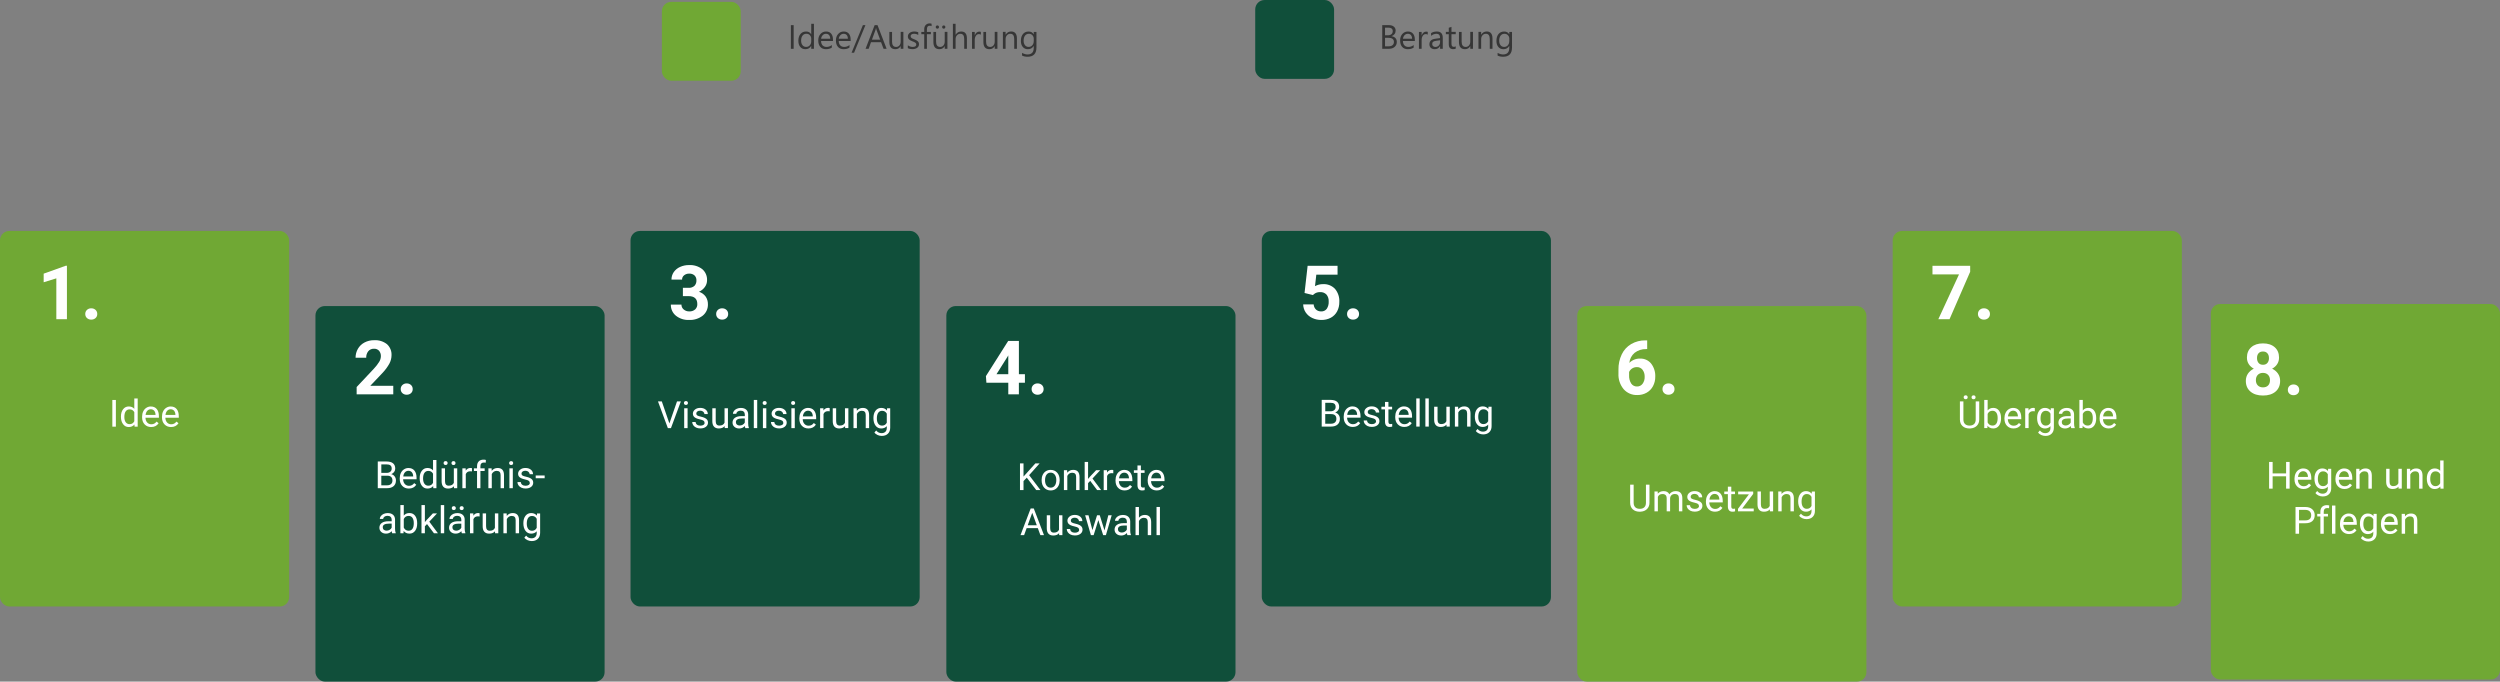 <?xml version="1.0" encoding="UTF-8"?><svg id="Ebene_2" xmlns="http://www.w3.org/2000/svg" viewBox="0 0 1331.44 363"><rect x="0" y="0" width="1331.44" height="363" fill="#808080" stroke="none"/><defs><style>.cls-1{fill:#fff;}.cls-2{fill:#363636;}.cls-3{isolation:isolate;}.cls-4{fill:#70a834;}.cls-5{fill:#104f3a;}</style></defs><g id="Layer_1"><g class="cls-3"><path class="cls-2" d="m422.68,25.99h-1.48v-12.6h1.48v12.6Z"/><path class="cls-2" d="m433.48,25.99h-1.44v-1.53h-.04c-.67,1.16-1.7,1.74-3.09,1.74-1.13,0-2.03-.4-2.71-1.21-.68-.8-1.02-1.9-1.02-3.29,0-1.49.38-2.68,1.12-3.58s1.75-1.34,3-1.34,2.14.49,2.7,1.46h.04v-5.57h1.44v13.32Zm-1.44-4.07v-1.33c0-.73-.24-1.34-.72-1.85s-1.09-.76-1.83-.76c-.88,0-1.57.32-2.07.97s-.76,1.54-.76,2.67c0,1.04.24,1.86.73,2.46s1.13.9,1.95.9,1.45-.29,1.96-.87.75-1.31.75-2.2Z"/><path class="cls-2" d="m443.63,21.85h-6.35c.02,1,.29,1.78.81,2.32s1.22.82,2.13.82c1.01,0,1.95-.33,2.79-1v1.35c-.79.57-1.84.86-3.14.86s-2.27-.41-3-1.23c-.73-.82-1.09-1.97-1.09-3.45,0-1.4.4-2.54,1.19-3.42.79-.88,1.78-1.32,2.96-1.32s2.09.38,2.73,1.14.97,1.82.97,3.17v.76Zm-1.48-1.22c0-.83-.21-1.48-.6-1.94s-.94-.69-1.65-.69-1.26.24-1.73.73-.77,1.12-.88,1.91h4.86Z"/><path class="cls-2" d="m453.04,21.85h-6.35c.02,1,.29,1.78.81,2.32s1.22.82,2.13.82c1.01,0,1.95-.33,2.79-1v1.35c-.79.57-1.84.86-3.14.86s-2.27-.41-3-1.23c-.73-.82-1.09-1.97-1.09-3.45,0-1.4.4-2.54,1.19-3.42.79-.88,1.78-1.32,2.96-1.32s2.09.38,2.73,1.14.97,1.82.97,3.17v.76Zm-1.48-1.22c0-.83-.21-1.48-.6-1.94s-.94-.69-1.65-.69-1.26.24-1.73.73-.77,1.12-.88,1.91h4.86Z"/><path class="cls-2" d="m460.91,13.39l-6.05,14.7h-1.34l6.03-14.7h1.36Z"/><path class="cls-2" d="m472.19,25.99h-1.63l-1.34-3.53h-5.34l-1.26,3.53h-1.64l4.83-12.6h1.53l4.85,12.6Zm-3.45-4.86l-1.98-5.37c-.06-.18-.13-.46-.19-.84h-.04c-.06.36-.13.64-.2.84l-1.96,5.37h4.37Z"/><path class="cls-2" d="m481.13,25.99h-1.44v-1.42h-.04c-.6,1.09-1.52,1.63-2.78,1.63-2.14,0-3.22-1.28-3.22-3.83v-5.38h1.43v5.15c0,1.9.73,2.85,2.18,2.85.7,0,1.28-.26,1.74-.78.45-.52.68-1.2.68-2.04v-5.19h1.44v9Z"/><path class="cls-2" d="m483.49,25.67v-1.55c.79.58,1.65.87,2.59.87,1.27,0,1.9-.42,1.9-1.27,0-.24-.05-.44-.16-.61-.11-.17-.25-.31-.44-.44s-.4-.24-.65-.35c-.25-.1-.52-.21-.8-.32-.4-.16-.75-.32-1.05-.48s-.55-.34-.76-.54c-.2-.2-.35-.43-.46-.69s-.15-.56-.15-.91c0-.42.1-.79.29-1.12.19-.32.45-.6.77-.82.32-.22.69-.39,1.1-.5s.84-.17,1.28-.17c.78,0,1.48.13,2.09.4v1.46c-.66-.43-1.42-.65-2.29-.65-.27,0-.51.03-.73.09-.22.06-.4.15-.56.26s-.28.25-.36.4-.13.33-.13.51c0,.23.04.43.13.59s.21.3.37.42.36.23.6.33.5.21.8.33c.4.15.76.31,1.07.47s.59.34.81.54c.22.2.39.43.51.7s.18.58.18.94c0,.45-.1.83-.29,1.16s-.46.6-.79.82-.71.38-1.13.48-.88.16-1.34.16c-.93,0-1.73-.18-2.41-.54Z"/><path class="cls-2" d="m496.12,13.93c-.28-.16-.6-.24-.96-.24-1.01,0-1.51.64-1.51,1.91v1.39h2.11v1.23h-2.11v7.77h-1.43v-7.77h-1.54v-1.23h1.54v-1.46c0-.94.27-1.69.82-2.24s1.22-.82,2.04-.82c.44,0,.79.05,1.05.16v1.3Z"/><path class="cls-2" d="m504.58,25.99h-1.44v-1.42h-.04c-.6,1.09-1.52,1.63-2.78,1.63-2.14,0-3.22-1.28-3.22-3.83v-5.38h1.43v5.15c0,1.9.73,2.85,2.18,2.85.7,0,1.28-.26,1.74-.78.45-.52.68-1.2.68-2.04v-5.19h1.44v9Zm-5.34-10.71c-.25,0-.46-.09-.63-.26-.17-.17-.26-.38-.26-.61,0-.25.08-.45.25-.62s.37-.25.61-.25.45.08.62.25c.18.17.26.37.26.61s-.08.45-.25.62-.37.25-.61.25Zm3.38,0c-.23,0-.44-.08-.61-.25s-.25-.37-.25-.62.08-.45.25-.62.36-.25.6-.25c.25,0,.45.08.62.25.17.17.25.37.25.61s-.08.45-.25.62-.37.25-.62.25Z"/><path class="cls-2" d="m514.96,25.99h-1.44v-5.19c0-1.88-.7-2.81-2.09-2.81-.7,0-1.29.27-1.78.81-.48.54-.72,1.24-.72,2.09v5.1h-1.44v-13.32h1.44v5.82h.04c.69-1.14,1.68-1.71,2.95-1.71,2.03,0,3.04,1.22,3.04,3.67v5.55Z"/><path class="cls-2" d="m522.37,18.45c-.25-.19-.62-.29-1.09-.29-.62,0-1.13.29-1.54.87s-.62,1.37-.62,2.37v4.59h-1.44v-9h1.44v1.85h.04c.21-.63.52-1.13.94-1.48.42-.35.89-.53,1.42-.53.38,0,.66.04.86.12v1.49Z"/><path class="cls-2" d="m531.21,25.99h-1.44v-1.42h-.04c-.6,1.09-1.52,1.63-2.78,1.63-2.14,0-3.22-1.28-3.22-3.83v-5.38h1.43v5.15c0,1.9.73,2.85,2.18,2.85.7,0,1.28-.26,1.74-.78.45-.52.68-1.2.68-2.04v-5.19h1.44v9Z"/><path class="cls-2" d="m541.59,25.99h-1.44v-5.13c0-1.91-.7-2.87-2.09-2.87-.72,0-1.32.27-1.79.81-.47.54-.71,1.23-.71,2.05v5.13h-1.44v-9h1.44v1.49h.04c.68-1.14,1.66-1.71,2.95-1.71.98,0,1.74.32,2.26.95.52.64.78,1.55.78,2.76v5.5Z"/><path class="cls-2" d="m551.99,25.27c0,3.3-1.58,4.96-4.75,4.96-1.11,0-2.09-.21-2.92-.63v-1.44c1.01.56,1.98.84,2.9.84,2.21,0,3.32-1.18,3.32-3.53v-.98h-.04c-.69,1.15-1.72,1.72-3.09,1.72-1.12,0-2.02-.4-2.7-1.2-.68-.8-1.02-1.87-1.02-3.22,0-1.53.37-2.75,1.1-3.65s1.74-1.35,3.02-1.35,2.11.49,2.7,1.46h.04v-1.25h1.44v8.28Zm-1.44-3.35v-1.33c0-.71-.24-1.33-.73-1.84s-1.09-.76-1.81-.76c-.89,0-1.59.32-2.09.97-.5.65-.76,1.55-.76,2.72,0,1,.24,1.8.73,2.4s1.12.9,1.92.9,1.47-.29,1.97-.86.76-1.31.76-2.21Z"/></g><rect id="Rechteck_152" class="cls-4" x="352.5" y="1" width="42" height="42" rx="5" ry="5"/><g class="cls-3"><path class="cls-2" d="m736.15,25.99v-12.6h3.59c1.09,0,1.95.27,2.59.8s.96,1.23.96,2.08c0,.71-.19,1.34-.58,1.86s-.92.9-1.6,1.12v.04c.85.1,1.53.42,2.04.96s.76,1.25.76,2.11c0,1.08-.39,1.95-1.16,2.62s-1.75,1-2.93,1h-3.67Zm1.48-11.27v4.07h1.51c.81,0,1.44-.19,1.91-.58.46-.39.69-.94.69-1.65,0-1.22-.81-1.84-2.42-1.84h-1.7Zm0,5.4v4.54h2c.87,0,1.54-.21,2.02-.62s.72-.97.72-1.69c0-1.49-1.01-2.23-3.04-2.23h-1.7Z"/><path class="cls-2" d="m753.51,21.85h-6.35c.02,1,.29,1.78.81,2.32s1.22.82,2.13.82c1.01,0,1.95-.33,2.79-1v1.35c-.79.57-1.84.86-3.14.86s-2.27-.41-3-1.23c-.73-.82-1.09-1.97-1.09-3.45,0-1.4.4-2.54,1.19-3.42.79-.88,1.78-1.32,2.96-1.32s2.09.38,2.73,1.14.97,1.82.97,3.17v.76Zm-1.48-1.22c0-.83-.21-1.48-.6-1.94s-.94-.69-1.65-.69-1.26.24-1.73.73-.77,1.12-.88,1.91h4.86Z"/><path class="cls-2" d="m760.38,18.45c-.25-.19-.62-.29-1.09-.29-.62,0-1.13.29-1.54.87s-.62,1.37-.62,2.37v4.59h-1.44v-9h1.44v1.85h.04c.21-.63.52-1.13.94-1.48.42-.35.89-.53,1.42-.53.38,0,.66.04.86.12v1.49Z"/><path class="cls-2" d="m768.39,25.99h-1.44v-1.41h-.04c-.63,1.08-1.55,1.62-2.77,1.62-.9,0-1.6-.24-2.11-.71s-.76-1.1-.76-1.89c0-1.68.99-2.66,2.97-2.94l2.7-.38c0-1.53-.62-2.29-1.85-2.29-1.08,0-2.06.37-2.94,1.11v-1.48c.88-.56,1.9-.84,3.06-.84,2.12,0,3.17,1.12,3.17,3.36v5.85Zm-1.44-4.55l-2.17.3c-.67.09-1.17.26-1.51.5-.34.24-.51.66-.51,1.26,0,.44.16.8.47,1.08.31.28.73.42,1.25.42.71,0,1.3-.25,1.77-.75.47-.5.7-1.13.7-1.9v-.9Z"/><path class="cls-2" d="m775.28,25.9c-.34.19-.79.28-1.34.28-1.58,0-2.36-.88-2.36-2.64v-5.33h-1.55v-1.23h1.55v-2.2l1.44-.47v2.66h2.27v1.23h-2.27v5.07c0,.6.1,1.03.31,1.29s.54.39,1.02.39c.36,0,.68-.1.94-.3v1.23Z"/><path class="cls-2" d="m784.48,25.99h-1.44v-1.42h-.04c-.6,1.09-1.52,1.63-2.78,1.63-2.14,0-3.22-1.28-3.22-3.83v-5.38h1.43v5.15c0,1.9.73,2.85,2.18,2.85.7,0,1.28-.26,1.74-.78.45-.52.68-1.2.68-2.04v-5.19h1.44v9Z"/><path class="cls-2" d="m794.86,25.99h-1.44v-5.13c0-1.91-.7-2.87-2.09-2.87-.72,0-1.32.27-1.79.81-.47.54-.71,1.23-.71,2.05v5.13h-1.44v-9h1.44v1.49h.04c.68-1.14,1.66-1.71,2.95-1.71.98,0,1.74.32,2.26.95.52.64.78,1.55.78,2.76v5.5Z"/><path class="cls-2" d="m805.26,25.27c0,3.3-1.58,4.96-4.75,4.96-1.11,0-2.09-.21-2.92-.63v-1.44c1.01.56,1.98.84,2.9.84,2.21,0,3.32-1.18,3.32-3.53v-.98h-.04c-.69,1.15-1.72,1.72-3.09,1.72-1.12,0-2.02-.4-2.7-1.2-.68-.8-1.02-1.87-1.02-3.22,0-1.53.37-2.75,1.1-3.65s1.74-1.35,3.02-1.35,2.11.49,2.7,1.46h.04v-1.25h1.44v8.28Zm-1.44-3.35v-1.33c0-.71-.24-1.33-.73-1.84s-1.08-.76-1.81-.76c-.89,0-1.59.32-2.09.97-.5.65-.76,1.55-.76,2.72,0,1,.24,1.8.72,2.4s1.12.9,1.92.9,1.47-.29,1.97-.86.76-1.31.76-2.21Z"/></g><rect id="Rechteck_153" class="cls-5" x="668.5" width="42" height="42" rx="5" ry="5"/><rect id="Rechteck_149" class="cls-4" y="123" width="154" height="200" rx="5" ry="5"/><path id="_2017" class="cls-1" d="m35.65,170h-5.65v-21.76l-6.74,2.09v-4.59l11.78-4.22h.61v28.48Zm9.76-2.77c-.03-.83.3-1.62.91-2.19.62-.57,1.44-.87,2.27-.84.85-.03,1.67.27,2.3.84.61.56.94,1.36.91,2.19.03.82-.3,1.6-.9,2.16-.63.56-1.45.86-2.3.83-.84.03-1.66-.27-2.28-.83-.6-.55-.93-1.34-.91-2.16Z"/><rect id="Rechteck_149-2" class="cls-4" x="840" y="163" width="154" height="200" rx="5" ry="5"/><path id="_2017-2" class="cls-1" d="m877.25,181.27v4.65h-.55c-2.22-.07-4.4.63-6.16,1.99-1.59,1.36-2.6,3.29-2.8,5.37,1.5-1.53,3.58-2.37,5.72-2.3,2.27-.09,4.46.89,5.9,2.66,1.53,2,2.31,4.48,2.19,6.99.03,1.75-.39,3.47-1.2,5.02-.77,1.47-1.95,2.69-3.4,3.5-1.52.85-3.24,1.27-4.98,1.24-2.77.1-5.43-1.05-7.26-3.12-1.93-2.34-2.92-5.31-2.76-8.34v-2.03c-.06-2.82.54-5.62,1.75-8.17,1.09-2.29,2.84-4.2,5.02-5.49,2.31-1.33,4.93-2.01,7.59-1.96h.94Zm-5.51,14.24c-.88,0-1.74.24-2.48.71-.72.45-1.29,1.11-1.64,1.89v1.72c-.09,1.55.3,3.1,1.11,4.42.7,1.04,1.88,1.64,3.12,1.59,1.16.03,2.25-.51,2.94-1.44.79-1.08,1.18-2.39,1.12-3.72.06-1.34-.34-2.67-1.13-3.75-.73-.94-1.86-1.46-3.05-1.42Zm13.67,11.72c-.03-.83.3-1.62.91-2.19.62-.57,1.44-.87,2.27-.84.85-.03,1.67.27,2.3.84.61.56.94,1.36.91,2.19.03.82-.3,1.6-.9,2.16-.63.56-1.45.86-2.3.83-.84.03-1.66-.27-2.28-.83-.6-.55-.93-1.34-.91-2.16Z"/><rect id="Rechteck_149-3" class="cls-4" x="1008" y="123" width="154" height="200" rx="5" ry="5"/><path id="_2017-3" class="cls-1" d="m1049.27,144.73l-11,25.27h-5.96l11.02-23.87h-14.14v-4.57h20.08v3.16Zm4.14,22.5c-.03-.83.3-1.62.91-2.19.62-.57,1.44-.87,2.27-.84.85-.03,1.67.27,2.3.84.61.56.94,1.36.91,2.19.03.82-.3,1.6-.9,2.16-.63.56-1.45.86-2.3.83-.84.03-1.66-.27-2.28-.83-.6-.55-.93-1.34-.91-2.16h0Z"/><rect id="Rechteck_149-4" class="cls-5" x="168" y="163" width="154" height="200" rx="5" ry="5"/><path id="_2017-4" class="cls-1" d="m209.43,210h-19.49v-3.87l9.2-9.8c1.05-1.11,1.99-2.32,2.8-3.61.56-.88.87-1.89.91-2.93.06-1.08-.28-2.14-.96-2.98-.7-.75-1.71-1.15-2.73-1.08-1.16-.05-2.27.43-3.02,1.32-.77.99-1.16,2.22-1.1,3.47h-5.67c-.02-1.66.41-3.3,1.24-4.75.83-1.43,2.04-2.6,3.51-3.37,1.58-.83,3.35-1.25,5.14-1.22,2.46-.15,4.88.6,6.83,2.11,1.67,1.52,2.56,3.71,2.43,5.96-.02,1.5-.4,2.97-1.09,4.3-1.02,1.86-2.28,3.57-3.75,5.1l-6.46,6.81h12.23v4.55Zm3.98-2.77c-.03-.83.3-1.62.91-2.19.62-.57,1.44-.87,2.27-.84.85-.03,1.67.27,2.3.84.61.56.94,1.36.91,2.19.03.82-.3,1.6-.9,2.16-.63.56-1.45.86-2.3.83-.84.03-1.66-.27-2.28-.83-.6-.55-.93-1.34-.91-2.16Z"/><rect id="Rechteck_149-5" class="cls-5" x="335.8" y="123" width="154" height="200" rx="5" ry="5"/><path id="_2017-5" class="cls-1" d="m363.68,153.28h3.01c1.16.1,2.32-.29,3.18-1.07.71-.77,1.08-1.8,1.03-2.85.06-1-.31-1.97-1.02-2.68-.78-.67-1.79-1.02-2.82-.96-.98-.03-1.94.28-2.72.89-.71.55-1.12,1.41-1.09,2.31h-5.64c-.02-1.42.4-2.82,1.2-3.99.84-1.21,2.01-2.17,3.36-2.76,1.49-.68,3.12-1.02,4.76-1,2.54-.15,5.05.62,7.07,2.16,1.73,1.48,2.67,3.68,2.56,5.95,0,1.3-.42,2.56-1.19,3.59-.8,1.1-1.88,1.97-3.12,2.52,1.44.45,2.7,1.36,3.58,2.58.81,1.2,1.22,2.62,1.19,4.07.08,2.35-.94,4.59-2.76,6.07-2.09,1.61-4.68,2.42-7.32,2.29-2.51.11-4.98-.69-6.96-2.25-1.78-1.45-2.78-3.64-2.7-5.94h5.64c-.02,1.01.42,1.98,1.21,2.62.83.69,1.88,1.05,2.95,1.02,1.15.07,2.28-.31,3.15-1.06.77-.73,1.19-1.76,1.14-2.82,0-2.84-1.56-4.26-4.69-4.26h-2.99v-4.42Zm17.73,13.95c-.03-.83.3-1.62.91-2.19.62-.57,1.44-.87,2.27-.84.85-.03,1.67.27,2.3.84.61.56.94,1.36.91,2.19.03.82-.3,1.6-.9,2.16-.63.56-1.45.86-2.3.83-.84.03-1.66-.27-2.28-.83-.6-.55-.93-1.34-.91-2.16Z"/><rect id="Rechteck_149-6" class="cls-5" x="504" y="163" width="154" height="200" rx="5" ry="5"/><path id="_2017-6" class="cls-1" d="m542.63,199.3h3.22v4.55h-3.22v6.15h-5.64v-6.15h-11.66l-.25-3.55,11.86-18.73h5.7v17.74Zm-11.93,0h6.29v-10.04l-.37.65-5.92,9.4Zm18.71,7.93c-.03-.83.3-1.62.91-2.19.62-.57,1.44-.87,2.27-.84.85-.03,1.67.27,2.3.84.61.56.94,1.36.91,2.19.03.82-.3,1.6-.9,2.16-.63.56-1.45.86-2.3.83-.84.03-1.66-.27-2.28-.83-.6-.55-.93-1.34-.91-2.16Z"/><rect id="Rechteck_149-7" class="cls-5" x="672" y="123" width="154" height="200" rx="5" ry="5"/><path id="_2017-7" class="cls-1" d="m694.77,156.02l1.64-14.45h15.94v4.71h-11.31l-.7,6.11c1.31-.71,2.78-1.08,4.28-1.07,2.39-.13,4.71.79,6.37,2.52,1.64,1.97,2.46,4.49,2.3,7.05.03,1.72-.37,3.41-1.16,4.93-.75,1.43-1.91,2.6-3.33,3.38-1.58.83-3.34,1.25-5.12,1.2-1.65.01-3.29-.34-4.79-1.04-1.41-.64-2.61-1.66-3.49-2.94-.86-1.28-1.33-2.78-1.36-4.32h5.59c.05,1.04.49,2.03,1.24,2.76.76.68,1.76,1.03,2.78.99,1.15.06,2.26-.46,2.95-1.38.76-1.15,1.12-2.52,1.03-3.9.09-1.34-.33-2.67-1.19-3.71-.89-.9-2.12-1.37-3.38-1.29-1.18-.05-2.34.32-3.26,1.06l-.55.51-4.49-1.11Zm22.64,11.21c-.03-.83.3-1.62.91-2.19.62-.57,1.44-.87,2.27-.84.85-.03,1.67.27,2.3.84.61.56.94,1.36.91,2.19.03.82-.3,1.6-.9,2.16-.63.56-1.45.86-2.3.83-.84.03-1.66-.27-2.28-.83-.6-.55-.93-1.34-.91-2.16Z"/><g class="cls-3"><path class="cls-1" d="m201.19,260v-14.22h4.65c1.54,0,2.7.32,3.48.96s1.17,1.58,1.17,2.83c0,.66-.19,1.25-.57,1.76s-.89.91-1.54,1.19c.77.21,1.38.62,1.82,1.23s.67,1.32.67,2.15c0,1.28-.41,2.28-1.24,3.01s-2,1.09-3.51,1.09h-4.93Zm1.88-8.15h2.83c.82,0,1.48-.21,1.97-.62s.74-.97.74-1.67c0-.78-.23-1.35-.68-1.71s-1.15-.53-2.08-.53h-2.77v4.53Zm0,1.5v5.12h3.1c.87,0,1.56-.23,2.07-.68s.76-1.08.76-1.87c0-1.71-.93-2.57-2.79-2.57h-3.12Z"/><path class="cls-1" d="m217.74,260.2c-1.43,0-2.6-.47-3.5-1.41s-1.35-2.2-1.35-3.77v-.33c0-1.05.2-1.98.6-2.81s.96-1.47,1.68-1.93,1.5-.7,2.34-.7c1.37,0,2.44.45,3.2,1.36s1.14,2.2,1.14,3.89v.75h-7.16c.03,1.04.33,1.88.91,2.52s1.32.96,2.22.96c.64,0,1.18-.13,1.62-.39s.83-.61,1.16-1.04l1.1.86c-.89,1.36-2.21,2.04-3.98,2.04Zm-.22-9.47c-.73,0-1.34.27-1.84.8s-.8,1.27-.92,2.23h5.29v-.14c-.05-.92-.3-1.63-.74-2.13s-1.04-.76-1.8-.76Z"/><path class="cls-1" d="m223.51,254.63c0-1.62.38-2.92,1.15-3.91s1.77-1.48,3.02-1.48,2.22.42,2.94,1.27v-5.51h1.81v15h-1.66l-.09-1.13c-.72.89-1.73,1.33-3.02,1.33s-2.22-.5-2.99-1.5-1.16-2.31-1.16-3.93v-.14Zm1.81.21c0,1.2.25,2.14.74,2.81s1.18,1.02,2.05,1.02c1.15,0,1.98-.51,2.51-1.54v-4.85c-.54-1-1.37-1.49-2.49-1.49-.89,0-1.58.34-2.07,1.03s-.74,1.7-.74,3.04Z"/><path class="cls-1" d="m241.75,258.96c-.7.83-1.73,1.24-3.1,1.24-1.13,0-1.98-.33-2.57-.98s-.89-1.62-.89-2.91v-6.88h1.81v6.83c0,1.6.65,2.4,1.95,2.4,1.38,0,2.3-.51,2.75-1.54v-7.69h1.81v10.57h-1.72l-.04-1.04Zm-5.5-12.35c0-.29.09-.54.27-.74.18-.2.44-.3.8-.3s.62.1.8.3c.18.2.27.45.27.74s-.09.54-.27.74-.45.29-.8.29-.62-.1-.8-.29-.27-.44-.27-.74Zm4.2.02c0-.29.09-.54.27-.75.18-.2.44-.3.8-.3s.62.1.8.3c.18.2.27.45.27.75s-.09.54-.27.74-.45.29-.8.29-.62-.1-.8-.29-.27-.44-.27-.74Z"/><path class="cls-1" d="m251.36,251.06c-.27-.05-.57-.07-.89-.07-1.19,0-1.99.5-2.41,1.51v7.5h-1.81v-10.57h1.76l.03,1.22c.59-.94,1.43-1.42,2.52-1.42.35,0,.62.05.8.14v1.68Z"/><path class="cls-1" d="m254.06,260v-9.17h-1.67v-1.4h1.67v-1.08c0-1.13.3-2.01.91-2.63s1.46-.93,2.57-.93c.42,0,.83.05,1.24.17l-.1,1.46c-.31-.06-.63-.09-.98-.09-.59,0-1.04.17-1.36.51s-.48.83-.48,1.47v1.12h2.26v1.4h-2.26v9.17h-1.81Z"/><path class="cls-1" d="m261.82,249.43l.06,1.33c.81-1.02,1.86-1.52,3.16-1.52,2.23,0,3.36,1.26,3.38,3.78v6.98h-1.81v-6.99c0-.76-.18-1.33-.52-1.69s-.87-.55-1.6-.55c-.59,0-1.1.16-1.54.47s-.79.72-1.04,1.23v7.53h-1.81v-10.57h1.71Z"/><path class="cls-1" d="m271.16,246.63c0-.29.09-.54.27-.74s.44-.3.8-.3.62.1.8.3.27.45.27.74-.09.54-.27.73-.45.29-.8.29-.62-.1-.8-.29-.27-.44-.27-.73Zm1.95,13.37h-1.81v-10.57h1.81v10.57Z"/><path class="cls-1" d="m282.15,257.2c0-.49-.18-.87-.55-1.14s-1.01-.5-1.92-.7-1.64-.43-2.18-.7-.93-.6-1.19-.98-.39-.83-.39-1.35c0-.87.37-1.6,1.1-2.2s1.67-.9,2.81-.9c1.2,0,2.17.31,2.92.93s1.12,1.41,1.12,2.37h-1.82c0-.5-.21-.92-.63-1.28s-.95-.54-1.59-.54-1.17.14-1.54.43-.56.66-.56,1.12c0,.44.17.76.52.99s.97.43,1.87.63,1.63.44,2.19.72.98.62,1.25,1.01.41.87.41,1.44c0,.94-.38,1.7-1.13,2.27s-1.73.85-2.94.85c-.85,0-1.6-.15-2.25-.45s-1.16-.72-1.53-1.25-.55-1.12-.55-1.74h1.81c.03.61.27,1.09.73,1.44s1.05.53,1.79.53c.68,0,1.23-.14,1.65-.42s.62-.65.62-1.11Z"/><path class="cls-1" d="m290.07,254.7h-4.77v-1.47h4.77v1.47Z"/><path class="cls-1" d="m208.88,284c-.1-.21-.19-.58-.25-1.11-.84.87-1.84,1.31-3.01,1.31-1.04,0-1.9-.29-2.56-.88s-1-1.34-1-2.24c0-1.1.42-1.96,1.25-2.56s2.01-.91,3.53-.91h1.76v-.83c0-.63-.19-1.13-.57-1.51s-.93-.56-1.67-.56c-.64,0-1.19.16-1.62.49s-.65.72-.65,1.18h-1.82c0-.53.19-1.04.56-1.53s.88-.88,1.52-1.17,1.35-.43,2.11-.43c1.22,0,2.17.3,2.86.91s1.05,1.45,1.07,2.51v4.86c0,.97.12,1.74.37,2.31v.16h-1.89Zm-3-1.38c.57,0,1.1-.15,1.61-.44s.88-.67,1.1-1.14v-2.17h-1.42c-2.21,0-3.32.65-3.32,1.94,0,.57.19,1.01.57,1.33s.86.48,1.46.48Z"/><path class="cls-1" d="m222.18,278.83c0,1.61-.37,2.91-1.11,3.89s-1.74,1.47-2.99,1.47c-1.33,0-2.37-.47-3.1-1.42l-.09,1.22h-1.66v-15h1.81v5.6c.73-.91,1.73-1.36,3.02-1.36s2.29.49,3.02,1.46,1.1,2.3,1.1,3.98v.16Zm-1.81-.21c0-1.23-.24-2.18-.71-2.85s-1.16-1.01-2.05-1.01c-1.19,0-2.05.55-2.57,1.66v4.57c.55,1.11,1.42,1.66,2.59,1.66.87,0,1.54-.33,2.02-1.01s.72-1.68.72-3.03Z"/><path class="cls-1" d="m227.41,279.11l-1.13,1.18v3.71h-1.81v-15h1.81v9.07l.97-1.16,3.29-3.48h2.2l-4.11,4.41,4.59,6.15h-2.12l-3.68-4.89Z"/><path class="cls-1" d="m236.56,284h-1.81v-15h1.81v15Z"/><path class="cls-1" d="m245.97,284c-.1-.21-.19-.58-.25-1.11-.84.87-1.84,1.31-3.01,1.31-1.04,0-1.9-.29-2.56-.88s-1-1.34-1-2.24c0-1.1.42-1.96,1.25-2.56s2.01-.91,3.53-.91h1.76v-.83c0-.63-.19-1.13-.57-1.51s-.93-.56-1.67-.56c-.64,0-1.19.16-1.62.49s-.65.72-.65,1.18h-1.82c0-.53.19-1.04.56-1.53s.88-.88,1.52-1.17,1.35-.43,2.11-.43c1.22,0,2.17.3,2.86.91s1.05,1.45,1.07,2.51v4.86c0,.97.12,1.74.37,2.31v.16h-1.89Zm-5.36-13.39c0-.29.09-.54.27-.74.18-.2.44-.3.8-.3s.62.1.8.3c.18.2.27.45.27.74s-.09.54-.27.74-.45.29-.8.29-.62-.1-.8-.29-.27-.44-.27-.74Zm2.36,12.02c.57,0,1.1-.15,1.61-.44s.88-.67,1.1-1.14v-2.17h-1.42c-2.21,0-3.32.65-3.32,1.94,0,.57.19,1.01.57,1.33s.86.48,1.46.48Zm1.84-12c0-.29.09-.54.27-.75.18-.2.44-.3.8-.3s.62.1.8.3c.18.2.27.45.27.75s-.09.54-.27.74-.45.29-.8.29-.62-.1-.8-.29-.27-.44-.27-.74Z"/><path class="cls-1" d="m255.43,275.06c-.27-.05-.57-.07-.89-.07-1.19,0-1.99.5-2.41,1.51v7.5h-1.81v-10.57h1.76l.03,1.22c.59-.94,1.43-1.42,2.52-1.42.35,0,.62.05.8.14v1.68Z"/><path class="cls-1" d="m263.62,282.96c-.7.83-1.73,1.24-3.1,1.24-1.13,0-1.98-.33-2.57-.98s-.89-1.62-.89-2.91v-6.88h1.81v6.83c0,1.6.65,2.4,1.95,2.4,1.38,0,2.3-.51,2.75-1.54v-7.69h1.81v10.57h-1.72l-.04-1.04Z"/><path class="cls-1" d="m269.83,273.43l.06,1.33c.81-1.02,1.86-1.52,3.16-1.52,2.23,0,3.36,1.26,3.38,3.78v6.98h-1.81v-6.99c0-.76-.18-1.33-.52-1.69s-.87-.55-1.6-.55c-.59,0-1.1.16-1.54.47s-.79.72-1.04,1.23v7.53h-1.81v-10.57h1.71Z"/><path class="cls-1" d="m278.73,278.63c0-1.65.38-2.96,1.14-3.93s1.77-1.46,3.03-1.46,2.29.46,3.02,1.37l.09-1.17h1.65v10.31c0,1.37-.41,2.44-1.22,3.23s-1.9,1.18-3.27,1.18c-.76,0-1.51-.16-2.24-.49s-1.29-.77-1.67-1.34l.94-1.08c.77.96,1.72,1.44,2.84,1.44.88,0,1.56-.25,2.06-.74s.74-1.19.74-2.09v-.91c-.72.83-1.71,1.25-2.96,1.25s-2.24-.5-3-1.49-1.15-2.35-1.15-4.07Zm1.82.21c0,1.19.24,2.13.73,2.81s1.17,1.02,2.05,1.02c1.14,0,1.98-.52,2.51-1.55v-4.82c-.55-1.01-1.38-1.51-2.49-1.51-.88,0-1.57.34-2.06,1.03s-.74,1.7-.74,3.04Z"/></g><g class="cls-3"><path class="cls-1" d="m546.84,254.39l-1.74,1.81v4.8h-1.88v-14.22h1.88v7.03l6.32-7.03h2.27l-5.6,6.28,6.04,7.94h-2.25l-5.04-6.61Z"/><path class="cls-1" d="m554.74,255.62c0-1.04.2-1.97.61-2.79s.97-1.46,1.7-1.91,1.55-.67,2.49-.67c1.44,0,2.6.5,3.49,1.49s1.33,2.32,1.33,3.97v.13c0,1.03-.2,1.95-.59,2.77s-.96,1.45-1.69,1.91-1.57.68-2.52.68c-1.43,0-2.59-.5-3.48-1.49s-1.33-2.31-1.33-3.96v-.13Zm1.82.21c0,1.17.27,2.11.82,2.82s1.27,1.06,2.18,1.06,1.65-.36,2.19-1.08.81-1.73.81-3.02c0-1.16-.27-2.1-.83-2.82s-1.28-1.08-2.19-1.08-1.61.35-2.16,1.06-.82,1.73-.82,3.05Z"/><path class="cls-1" d="m568.33,250.43l.06,1.33c.81-1.02,1.86-1.52,3.16-1.52,2.23,0,3.36,1.26,3.38,3.78v6.98h-1.81v-6.99c0-.76-.18-1.33-.52-1.69s-.87-.55-1.6-.55c-.59,0-1.1.16-1.54.47s-.79.72-1.04,1.23v7.53h-1.81v-10.57h1.71Z"/><path class="cls-1" d="m580.61,256.11l-1.13,1.18v3.71h-1.81v-15h1.81v9.07l.97-1.16,3.29-3.48h2.2l-4.11,4.41,4.59,6.15h-2.12l-3.68-4.89Z"/><path class="cls-1" d="m592.91,252.06c-.27-.05-.57-.07-.89-.07-1.19,0-1.99.5-2.41,1.51v7.5h-1.81v-10.57h1.76l.03,1.22c.59-.94,1.43-1.42,2.52-1.42.35,0,.62.05.8.14v1.68Z"/><path class="cls-1" d="m598.95,261.2c-1.43,0-2.6-.47-3.5-1.41s-1.35-2.2-1.35-3.77v-.33c0-1.05.2-1.98.6-2.81s.96-1.47,1.68-1.93,1.5-.7,2.34-.7c1.37,0,2.44.45,3.2,1.36s1.14,2.2,1.14,3.89v.75h-7.16c.03,1.04.33,1.88.91,2.52s1.32.96,2.22.96c.64,0,1.18-.13,1.62-.39s.83-.61,1.16-1.04l1.1.86c-.89,1.36-2.21,2.04-3.98,2.04Zm-.22-9.47c-.73,0-1.34.27-1.84.8s-.8,1.27-.92,2.23h5.29v-.14c-.05-.92-.3-1.63-.74-2.13s-1.04-.76-1.8-.76Z"/><path class="cls-1" d="m607.61,247.88v2.56h1.97v1.4h-1.97v6.56c0,.42.09.74.26.95s.48.32.9.32c.21,0,.49-.04.86-.12v1.46c-.48.13-.94.19-1.39.19-.81,0-1.42-.24-1.83-.73s-.62-1.18-.62-2.08v-6.55h-1.92v-1.4h1.92v-2.56h1.81Z"/><path class="cls-1" d="m616.08,261.2c-1.43,0-2.6-.47-3.5-1.41s-1.35-2.2-1.35-3.77v-.33c0-1.05.2-1.98.6-2.81s.96-1.47,1.68-1.93,1.5-.7,2.34-.7c1.37,0,2.44.45,3.2,1.36s1.14,2.2,1.14,3.89v.75h-7.16c.03,1.04.33,1.88.91,2.52s1.32.96,2.22.96c.64,0,1.18-.13,1.62-.39s.83-.61,1.16-1.04l1.1.86c-.89,1.36-2.21,2.04-3.98,2.04Zm-.22-9.47c-.73,0-1.34.27-1.84.8s-.8,1.27-.92,2.23h5.29v-.14c-.05-.92-.3-1.63-.74-2.13s-1.04-.76-1.8-.76Z"/><path class="cls-1" d="m552.72,281.28h-5.96l-1.34,3.72h-1.93l5.43-14.22h1.64l5.44,14.22h-1.92l-1.36-3.72Zm-5.39-1.53h4.83l-2.42-6.65-2.41,6.65Z"/><path class="cls-1" d="m564.05,283.96c-.7.83-1.73,1.24-3.1,1.24-1.13,0-1.98-.33-2.57-.98s-.89-1.62-.89-2.91v-6.88h1.81v6.83c0,1.6.65,2.4,1.95,2.4,1.38,0,2.3-.51,2.75-1.54v-7.69h1.81v10.57h-1.72l-.04-1.04Z"/><path class="cls-1" d="m574.71,282.2c0-.49-.18-.87-.55-1.14s-1.01-.5-1.92-.7-1.64-.43-2.18-.7-.93-.6-1.19-.98-.39-.83-.39-1.35c0-.87.37-1.6,1.1-2.2s1.67-.9,2.81-.9c1.2,0,2.17.31,2.92.93s1.12,1.41,1.12,2.37h-1.82c0-.5-.21-.92-.63-1.28s-.95-.54-1.59-.54-1.17.14-1.54.43-.56.66-.56,1.12c0,.44.17.76.52.99s.97.43,1.87.63,1.63.44,2.19.72.98.62,1.25,1.01.41.87.41,1.44c0,.94-.38,1.7-1.13,2.27s-1.73.85-2.94.85c-.85,0-1.6-.15-2.25-.45s-1.16-.72-1.53-1.25-.55-1.12-.55-1.74h1.81c.03.61.27,1.09.73,1.44s1.05.53,1.79.53c.68,0,1.23-.14,1.65-.42s.62-.65.62-1.11Z"/><path class="cls-1" d="m588.22,282.51l2.03-8.08h1.81l-3.08,10.57h-1.46l-2.57-8.01-2.5,8.01h-1.46l-3.07-10.57h1.8l2.08,7.91,2.46-7.91h1.46l2.51,8.08Z"/><path class="cls-1" d="m600.42,285c-.1-.21-.19-.58-.25-1.11-.84.87-1.84,1.31-3.01,1.31-1.04,0-1.9-.29-2.56-.88s-1-1.34-1-2.24c0-1.1.42-1.96,1.25-2.56s2.01-.91,3.53-.91h1.76v-.83c0-.63-.19-1.13-.57-1.51s-.93-.56-1.67-.56c-.64,0-1.19.16-1.62.49s-.65.72-.65,1.18h-1.82c0-.53.19-1.04.56-1.53s.88-.88,1.52-1.17,1.35-.43,2.11-.43c1.22,0,2.17.3,2.86.91s1.05,1.45,1.07,2.51v4.86c0,.97.12,1.74.37,2.31v.16h-1.89Zm-3-1.38c.57,0,1.1-.15,1.61-.44s.88-.67,1.1-1.14v-2.17h-1.42c-2.21,0-3.32.65-3.32,1.94,0,.57.19,1.01.57,1.33s.86.48,1.46.48Z"/><path class="cls-1" d="m606.58,275.71c.8-.98,1.84-1.47,3.12-1.47,2.23,0,3.36,1.26,3.38,3.78v6.98h-1.81v-6.99c0-.76-.18-1.33-.52-1.69s-.87-.55-1.6-.55c-.59,0-1.1.16-1.54.47s-.79.72-1.04,1.23v7.53h-1.81v-15h1.81v5.71Z"/><path class="cls-1" d="m617.75,285h-1.81v-15h1.81v15Z"/></g><g class="cls-3"><path class="cls-1" d="m703.91,227.19v-14.22h4.65c1.54,0,2.7.32,3.48.96.78.64,1.17,1.58,1.17,2.83,0,.66-.19,1.25-.57,1.76-.38.51-.89.91-1.54,1.19.77.21,1.38.62,1.82,1.23.45.6.67,1.32.67,2.15,0,1.28-.41,2.28-1.24,3.01-.83.73-2,1.09-3.51,1.09h-4.93Zm1.88-8.15h2.83c.82,0,1.48-.21,1.97-.62.49-.41.74-.97.74-1.67,0-.78-.23-1.35-.68-1.71-.46-.36-1.15-.53-2.08-.53h-2.77v4.53Zm0,1.5v5.12h3.1c.87,0,1.56-.23,2.07-.68.5-.45.76-1.08.76-1.87,0-1.71-.93-2.57-2.79-2.57h-3.12Z"/><path class="cls-1" d="m720.47,227.39c-1.43,0-2.6-.47-3.5-1.41s-1.35-2.2-1.35-3.77v-.33c0-1.05.2-1.98.6-2.81s.96-1.47,1.68-1.93c.72-.47,1.5-.7,2.34-.7,1.37,0,2.44.45,3.2,1.36s1.14,2.2,1.14,3.89v.75h-7.16c.03,1.04.33,1.88.91,2.52.58.64,1.32.96,2.22.96.64,0,1.18-.13,1.62-.39.44-.26.83-.61,1.16-1.04l1.1.86c-.89,1.36-2.21,2.04-3.98,2.04Zm-.22-9.47c-.73,0-1.34.27-1.84.8-.5.53-.8,1.27-.92,2.23h5.29v-.14c-.05-.92-.3-1.63-.74-2.13-.44-.5-1.04-.76-1.8-.76Z"/><path class="cls-1" d="m732.83,224.39c0-.49-.18-.87-.55-1.14-.37-.27-1.01-.5-1.92-.7-.92-.2-1.64-.43-2.18-.7s-.93-.6-1.19-.98c-.26-.38-.39-.83-.39-1.35,0-.87.37-1.6,1.1-2.2s1.67-.9,2.81-.9c1.2,0,2.17.31,2.92.93.75.62,1.12,1.41,1.12,2.37h-1.82c0-.5-.21-.92-.63-1.28s-.95-.54-1.59-.54-1.17.14-1.54.43-.56.66-.56,1.12c0,.44.17.76.52.99.34.22.97.43,1.87.63.9.2,1.63.44,2.19.72.56.28.97.62,1.25,1.01.27.39.41.87.41,1.44,0,.94-.38,1.7-1.13,2.27-.76.57-1.74.85-2.94.85-.85,0-1.6-.15-2.25-.45-.65-.3-1.16-.72-1.53-1.25-.37-.54-.55-1.12-.55-1.74h1.81c.03.61.27,1.09.73,1.44.45.35,1.05.53,1.79.53.68,0,1.23-.14,1.65-.42.41-.28.62-.65.62-1.11Z"/><path class="cls-1" d="m739.44,214.07v2.56h1.97v1.4h-1.97v6.56c0,.42.09.74.26.95s.47.32.9.32c.21,0,.49-.04.86-.12v1.46c-.48.13-.94.19-1.39.19-.81,0-1.42-.24-1.83-.73s-.62-1.18-.62-2.08v-6.55h-1.92v-1.4h1.92v-2.56h1.81Z"/><path class="cls-1" d="m747.91,227.39c-1.43,0-2.6-.47-3.5-1.41s-1.35-2.2-1.35-3.77v-.33c0-1.05.2-1.98.6-2.81s.96-1.47,1.68-1.93c.72-.47,1.5-.7,2.34-.7,1.37,0,2.44.45,3.2,1.36s1.14,2.2,1.14,3.89v.75h-7.16c.03,1.04.33,1.88.91,2.52.58.64,1.32.96,2.22.96.64,0,1.18-.13,1.62-.39.44-.26.83-.61,1.16-1.04l1.1.86c-.89,1.36-2.21,2.04-3.98,2.04Zm-.22-9.47c-.73,0-1.34.27-1.84.8-.5.53-.8,1.27-.92,2.23h5.29v-.14c-.05-.92-.3-1.63-.74-2.13-.44-.5-1.04-.76-1.8-.76Z"/><path class="cls-1" d="m756.08,227.19h-1.81v-15h1.81v15Z"/><path class="cls-1" d="m760.93,227.19h-1.81v-15h1.81v15Z"/><path class="cls-1" d="m770.35,226.15c-.7.83-1.74,1.24-3.1,1.24-1.13,0-1.98-.33-2.57-.98-.59-.65-.89-1.62-.89-2.91v-6.88h1.81v6.83c0,1.6.65,2.4,1.95,2.4,1.38,0,2.3-.51,2.75-1.54v-7.69h1.81v10.57h-1.72l-.04-1.04Z"/><path class="cls-1" d="m776.56,216.63l.06,1.33c.81-1.02,1.86-1.52,3.16-1.52,2.23,0,3.36,1.26,3.38,3.78v6.98h-1.81v-6.99c0-.76-.18-1.33-.52-1.69s-.87-.55-1.6-.55c-.59,0-1.1.16-1.54.47-.44.31-.79.72-1.04,1.23v7.53h-1.81v-10.57h1.71Z"/><path class="cls-1" d="m785.46,221.82c0-1.65.38-2.96,1.14-3.93s1.77-1.46,3.03-1.46,2.29.46,3.02,1.37l.09-1.17h1.65v10.31c0,1.37-.41,2.44-1.22,3.23s-1.9,1.18-3.27,1.18c-.76,0-1.51-.16-2.24-.49-.73-.33-1.29-.77-1.67-1.34l.94-1.08c.77.96,1.72,1.44,2.84,1.44.88,0,1.56-.25,2.06-.74.49-.5.74-1.19.74-2.09v-.91c-.72.83-1.71,1.25-2.96,1.25s-2.24-.5-3-1.49c-.77-1-1.15-2.35-1.15-4.07Zm1.82.21c0,1.19.24,2.13.73,2.81s1.17,1.02,2.05,1.02c1.14,0,1.98-.52,2.51-1.55v-4.82c-.55-1.01-1.38-1.51-2.49-1.51-.88,0-1.57.34-2.06,1.03-.5.68-.74,1.7-.74,3.04Z"/></g><g class="cls-3"><path class="cls-1" d="m1054.09,213.78v9.67c0,1.34-.43,2.44-1.26,3.29-.84.85-1.97,1.33-3.4,1.44l-.5.02c-1.56,0-2.8-.42-3.72-1.26-.92-.84-1.39-2-1.41-3.47v-9.69h1.86v9.63c0,1.03.28,1.83.85,2.4s1.37.85,2.42.85,1.87-.28,2.44-.85c.56-.57.84-1.36.84-2.39v-9.64h1.88Zm-8.29-2.2c0-.29.09-.54.27-.74.18-.2.44-.3.8-.3s.62.1.8.3c.18.2.27.45.27.74s-.09.54-.27.74c-.18.2-.45.29-.8.29s-.62-.1-.8-.29c-.18-.2-.27-.44-.27-.74Zm4.2.02c0-.29.09-.54.27-.75.18-.2.44-.3.8-.3s.62.1.8.3c.18.2.27.45.27.75s-.09.54-.27.74c-.18.2-.45.29-.8.29s-.62-.1-.8-.29c-.18-.2-.27-.44-.27-.74Z"/><path class="cls-1" d="m1065.71,222.83c0,1.61-.37,2.91-1.11,3.89s-1.74,1.47-2.99,1.47c-1.33,0-2.37-.47-3.1-1.42l-.09,1.22h-1.66v-15h1.81v5.6c.73-.91,1.73-1.36,3.02-1.36s2.29.49,3.02,1.46,1.1,2.3,1.1,3.98v.16Zm-1.81-.21c0-1.23-.24-2.18-.71-2.85-.48-.67-1.16-1.01-2.05-1.01-1.19,0-2.05.55-2.57,1.66v4.57c.55,1.11,1.42,1.66,2.59,1.66.87,0,1.54-.33,2.02-1.01.48-.67.72-1.68.72-3.03Z"/><path class="cls-1" d="m1072.37,228.19c-1.43,0-2.6-.47-3.5-1.41s-1.35-2.2-1.35-3.77v-.33c0-1.05.2-1.98.6-2.81s.96-1.47,1.68-1.93c.72-.47,1.5-.7,2.34-.7,1.37,0,2.44.45,3.2,1.36s1.14,2.2,1.14,3.89v.75h-7.16c.03,1.04.33,1.88.91,2.52.58.64,1.32.96,2.22.96.64,0,1.18-.13,1.62-.39.44-.26.83-.61,1.16-1.04l1.1.86c-.89,1.36-2.21,2.04-3.98,2.04Zm-.22-9.47c-.73,0-1.34.27-1.84.8-.5.53-.8,1.27-.92,2.23h5.29v-.14c-.05-.92-.3-1.63-.74-2.13-.44-.5-1.04-.76-1.8-.76Z"/><path class="cls-1" d="m1083.69,219.05c-.27-.05-.57-.07-.89-.07-1.19,0-1.99.5-2.41,1.51v7.5h-1.81v-10.57h1.76l.03,1.22c.59-.94,1.43-1.42,2.52-1.42.35,0,.62.05.8.14v1.68Z"/><path class="cls-1" d="m1084.92,222.63c0-1.65.38-2.96,1.14-3.93s1.77-1.46,3.03-1.46,2.29.46,3.02,1.37l.09-1.17h1.65v10.31c0,1.37-.41,2.44-1.22,3.23s-1.9,1.18-3.27,1.18c-.76,0-1.51-.16-2.24-.49-.73-.33-1.29-.77-1.67-1.34l.94-1.08c.77.96,1.72,1.44,2.84,1.44.88,0,1.56-.25,2.06-.74.49-.5.74-1.19.74-2.09v-.91c-.72.83-1.71,1.25-2.96,1.25s-2.24-.5-3-1.49c-.77-1-1.15-2.35-1.15-4.07Zm1.82.21c0,1.19.24,2.13.73,2.81s1.17,1.02,2.05,1.02c1.14,0,1.98-.52,2.51-1.55v-4.82c-.55-1.01-1.38-1.51-2.49-1.51-.88,0-1.57.34-2.06,1.03-.5.68-.74,1.7-.74,3.04Z"/><path class="cls-1" d="m1103.09,228c-.1-.21-.19-.58-.25-1.11-.84.87-1.84,1.31-3.01,1.31-1.04,0-1.9-.29-2.56-.88-.67-.59-1-1.34-1-2.24,0-1.1.42-1.96,1.25-2.56.84-.61,2.01-.91,3.53-.91h1.76v-.83c0-.63-.19-1.13-.57-1.51-.38-.37-.93-.56-1.67-.56-.64,0-1.19.16-1.62.49-.44.33-.65.72-.65,1.18h-1.82c0-.53.19-1.04.56-1.53.37-.49.88-.88,1.52-1.17.64-.29,1.35-.43,2.11-.43,1.22,0,2.17.3,2.86.91.69.61,1.05,1.45,1.07,2.51v4.86c0,.97.12,1.74.37,2.31v.16h-1.89Zm-3-1.38c.57,0,1.1-.15,1.61-.44s.88-.67,1.1-1.14v-2.17h-1.42c-2.21,0-3.32.65-3.32,1.94,0,.57.19,1.01.57,1.33.38.32.86.48,1.46.48Z"/><path class="cls-1" d="m1116.39,222.83c0,1.61-.37,2.91-1.11,3.89s-1.74,1.47-2.99,1.47c-1.33,0-2.37-.47-3.1-1.42l-.09,1.22h-1.66v-15h1.81v5.6c.73-.91,1.73-1.36,3.02-1.36s2.29.49,3.02,1.46,1.1,2.3,1.1,3.98v.16Zm-1.81-.21c0-1.23-.24-2.18-.71-2.85-.48-.67-1.16-1.01-2.05-1.01-1.19,0-2.05.55-2.57,1.66v4.57c.55,1.11,1.42,1.66,2.59,1.66.87,0,1.54-.33,2.02-1.01.48-.67.72-1.68.72-3.03Z"/><path class="cls-1" d="m1123.05,228.19c-1.43,0-2.6-.47-3.5-1.41s-1.35-2.2-1.35-3.77v-.33c0-1.05.2-1.98.6-2.81s.96-1.47,1.68-1.93c.72-.47,1.5-.7,2.34-.7,1.37,0,2.44.45,3.2,1.36s1.14,2.2,1.14,3.89v.75h-7.16c.03,1.04.33,1.88.91,2.52.58.64,1.32.96,2.22.96.64,0,1.18-.13,1.62-.39.44-.26.83-.61,1.16-1.04l1.1.86c-.89,1.36-2.21,2.04-3.98,2.04Zm-.22-9.47c-.73,0-1.34.27-1.84.8-.5.53-.8,1.27-.92,2.23h5.29v-.14c-.05-.92-.3-1.63-.74-2.13-.44-.5-1.04-.76-1.8-.76Z"/></g><g class="cls-3"><path class="cls-1" d="m356.5,225.51l4.06-11.73h2.05l-5.27,14.22h-1.66l-5.26-14.22h2.04l4.04,11.73Z"/><path class="cls-1" d="m364.24,214.63c0-.29.09-.54.27-.74s.44-.3.8-.3.62.1.8.3.27.45.27.74-.09.54-.27.73-.45.29-.8.29-.62-.1-.8-.29-.27-.44-.27-.73Zm1.95,13.37h-1.81v-10.57h1.81v10.57Z"/><path class="cls-1" d="m375.24,225.2c0-.49-.18-.87-.55-1.14s-1.01-.5-1.92-.7-1.64-.43-2.18-.7-.93-.6-1.19-.98-.39-.83-.39-1.35c0-.87.37-1.6,1.1-2.2s1.67-.9,2.81-.9c1.2,0,2.17.31,2.92.93s1.12,1.41,1.12,2.37h-1.82c0-.5-.21-.92-.63-1.28s-.95-.54-1.59-.54-1.17.14-1.54.43-.56.66-.56,1.12c0,.44.17.76.52.99s.97.43,1.87.63,1.63.44,2.19.72.98.62,1.25,1.01.41.87.41,1.44c0,.94-.38,1.7-1.13,2.27s-1.73.85-2.94.85c-.85,0-1.6-.15-2.25-.45s-1.16-.72-1.53-1.25-.55-1.12-.55-1.74h1.81c.03.61.27,1.09.73,1.44s1.05.53,1.79.53c.68,0,1.23-.14,1.65-.42s.62-.65.62-1.11Z"/><path class="cls-1" d="m385.92,226.95c-.7.83-1.73,1.24-3.1,1.24-1.13,0-1.98-.33-2.57-.98s-.89-1.62-.89-2.91v-6.88h1.81v6.83c0,1.6.65,2.4,1.95,2.4,1.38,0,2.3-.51,2.75-1.54v-7.69h1.81v10.57h-1.72l-.04-1.04Z"/><path class="cls-1" d="m396.95,228c-.1-.21-.19-.58-.25-1.11-.84.87-1.84,1.31-3.01,1.31-1.04,0-1.9-.29-2.56-.88s-1-1.34-1-2.24c0-1.1.42-1.96,1.25-2.56s2.01-.91,3.53-.91h1.76v-.83c0-.63-.19-1.13-.57-1.51s-.93-.56-1.67-.56c-.64,0-1.19.16-1.62.49s-.65.72-.65,1.18h-1.82c0-.53.19-1.04.56-1.53s.88-.88,1.52-1.17,1.35-.43,2.11-.43c1.22,0,2.17.3,2.86.91s1.05,1.45,1.07,2.51v4.86c0,.97.12,1.74.37,2.31v.16h-1.89Zm-3-1.38c.57,0,1.1-.15,1.61-.44s.88-.67,1.1-1.14v-2.17h-1.42c-2.21,0-3.32.65-3.32,1.94,0,.57.19,1.01.57,1.33s.86.48,1.46.48Z"/><path class="cls-1" d="m403.27,228h-1.81v-15h1.81v15Z"/><path class="cls-1" d="m406.17,214.63c0-.29.09-.54.27-.74s.44-.3.8-.3.62.1.8.3.27.45.27.74-.09.54-.27.73-.45.29-.8.29-.62-.1-.8-.29-.27-.44-.27-.73Zm1.95,13.37h-1.81v-10.57h1.81v10.57Z"/><path class="cls-1" d="m417.16,225.2c0-.49-.18-.87-.55-1.14s-1.01-.5-1.92-.7-1.64-.43-2.18-.7-.93-.6-1.19-.98-.39-.83-.39-1.35c0-.87.37-1.6,1.1-2.2s1.67-.9,2.81-.9c1.2,0,2.17.31,2.92.93s1.12,1.41,1.12,2.37h-1.82c0-.5-.21-.92-.63-1.28s-.95-.54-1.59-.54-1.17.14-1.54.43-.56.66-.56,1.12c0,.44.17.76.52.99s.97.43,1.87.63,1.63.44,2.19.72.98.62,1.25,1.01.41.87.41,1.44c0,.94-.38,1.7-1.13,2.27s-1.73.85-2.94.85c-.85,0-1.6-.15-2.25-.45s-1.16-.72-1.53-1.25-.55-1.12-.55-1.74h1.81c.03.61.27,1.09.73,1.44s1.05.53,1.79.53c.68,0,1.23-.14,1.65-.42s.62-.65.62-1.11Z"/><path class="cls-1" d="m421.33,214.63c0-.29.09-.54.27-.74s.44-.3.8-.3.62.1.8.3.27.45.27.74-.09.54-.27.73-.45.29-.8.29-.62-.1-.8-.29-.27-.44-.27-.73Zm1.95,13.37h-1.81v-10.57h1.81v10.57Z"/><path class="cls-1" d="m430.56,228.19c-1.43,0-2.6-.47-3.5-1.41s-1.35-2.2-1.35-3.77v-.33c0-1.05.2-1.98.6-2.81s.96-1.47,1.68-1.93,1.5-.7,2.34-.7c1.37,0,2.44.45,3.2,1.36s1.14,2.2,1.14,3.89v.75h-7.16c.03,1.04.33,1.88.91,2.52s1.32.96,2.22.96c.64,0,1.18-.13,1.62-.39s.83-.61,1.16-1.04l1.1.86c-.89,1.36-2.21,2.04-3.98,2.04Zm-.22-9.47c-.73,0-1.34.27-1.84.8s-.8,1.27-.92,2.23h5.29v-.14c-.05-.92-.3-1.63-.74-2.13s-1.04-.76-1.8-.76Z"/><path class="cls-1" d="m441.88,219.05c-.27-.05-.57-.07-.89-.07-1.19,0-1.99.5-2.41,1.51v7.5h-1.81v-10.57h1.76l.03,1.22c.59-.94,1.43-1.42,2.52-1.42.35,0,.62.05.8.14v1.68Z"/><path class="cls-1" d="m450.06,226.95c-.7.83-1.73,1.24-3.1,1.24-1.13,0-1.98-.33-2.57-.98s-.89-1.62-.89-2.91v-6.88h1.81v6.83c0,1.6.65,2.4,1.95,2.4,1.38,0,2.3-.51,2.75-1.54v-7.69h1.81v10.57h-1.72l-.04-1.04Z"/><path class="cls-1" d="m456.27,217.43l.06,1.33c.81-1.02,1.86-1.52,3.16-1.52,2.23,0,3.36,1.26,3.38,3.78v6.98h-1.81v-6.99c0-.76-.18-1.33-.52-1.69s-.87-.55-1.6-.55c-.59,0-1.1.16-1.54.47s-.79.72-1.04,1.23v7.53h-1.81v-10.57h1.71Z"/><path class="cls-1" d="m465.17,222.63c0-1.65.38-2.96,1.14-3.93s1.77-1.46,3.03-1.46,2.29.46,3.02,1.37l.09-1.17h1.65v10.31c0,1.37-.41,2.44-1.22,3.23s-1.9,1.18-3.27,1.18c-.76,0-1.51-.16-2.24-.49s-1.29-.77-1.67-1.34l.94-1.08c.77.96,1.72,1.44,2.84,1.44.88,0,1.56-.25,2.06-.74s.74-1.19.74-2.09v-.91c-.72.83-1.71,1.25-2.96,1.25s-2.24-.5-3-1.49-1.15-2.35-1.15-4.07Zm1.82.21c0,1.19.24,2.13.73,2.81s1.17,1.02,2.05,1.02c1.14,0,1.98-.52,2.51-1.55v-4.82c-.55-1.01-1.38-1.51-2.49-1.51-.88,0-1.57.34-2.06,1.03s-.74,1.7-.74,3.04Z"/></g><g class="cls-3"><path class="cls-1" d="m878.47,258.11v9.67c0,1.34-.43,2.44-1.26,3.29-.84.85-1.97,1.33-3.4,1.44l-.5.02c-1.56,0-2.8-.42-3.72-1.26-.92-.84-1.39-2-1.41-3.47v-9.69h1.86v9.63c0,1.03.28,1.83.85,2.4s1.37.85,2.42.85,1.87-.28,2.44-.85c.56-.57.84-1.36.84-2.39v-9.64h1.88Z"/><path class="cls-1" d="m882.85,261.76l.05,1.17c.77-.91,1.82-1.37,3.13-1.37,1.48,0,2.48.57,3.02,1.7.35-.51.81-.92,1.37-1.23.56-.31,1.23-.47,2-.47,2.32,0,3.5,1.23,3.54,3.68v7.08h-1.81v-6.97c0-.75-.17-1.32-.52-1.69-.35-.37-.92-.56-1.74-.56-.67,0-1.23.2-1.67.6-.44.4-.7.94-.77,1.62v7.01h-1.82v-6.92c0-1.54-.75-2.3-2.26-2.3-1.19,0-2,.5-2.43,1.51v7.71h-1.81v-10.57h1.71Z"/><path class="cls-1" d="m904.83,269.52c0-.49-.18-.87-.55-1.14-.37-.27-1.01-.5-1.92-.7-.92-.2-1.64-.43-2.18-.7s-.93-.6-1.19-.98c-.26-.38-.39-.83-.39-1.35,0-.87.37-1.6,1.1-2.2s1.67-.9,2.81-.9c1.2,0,2.17.31,2.92.93.75.62,1.12,1.41,1.12,2.37h-1.82c0-.5-.21-.92-.63-1.28s-.95-.54-1.59-.54-1.17.14-1.54.43-.56.66-.56,1.12c0,.44.17.76.52.99.34.22.97.43,1.87.63.9.2,1.63.44,2.19.72.56.28.97.62,1.25,1.01.27.39.41.87.41,1.44,0,.94-.38,1.7-1.13,2.27-.76.57-1.74.85-2.94.85-.85,0-1.6-.15-2.25-.45-.65-.3-1.16-.72-1.53-1.25-.37-.54-.55-1.12-.55-1.74h1.81c.03.61.27,1.09.73,1.44.45.35,1.05.53,1.79.53.68,0,1.23-.14,1.65-.42.41-.28.62-.65.62-1.11Z"/><path class="cls-1" d="m913.38,272.52c-1.43,0-2.6-.47-3.5-1.41s-1.35-2.2-1.35-3.77v-.33c0-1.05.2-1.98.6-2.81s.96-1.47,1.68-1.93c.72-.47,1.5-.7,2.34-.7,1.37,0,2.44.45,3.2,1.36s1.14,2.2,1.14,3.89v.75h-7.16c.03,1.04.33,1.88.91,2.52.58.64,1.32.96,2.22.96.64,0,1.18-.13,1.62-.39.44-.26.83-.61,1.16-1.04l1.1.86c-.89,1.36-2.21,2.04-3.98,2.04Zm-.22-9.47c-.73,0-1.34.27-1.84.8-.5.53-.8,1.27-.92,2.23h5.29v-.14c-.05-.92-.3-1.63-.74-2.13-.44-.5-1.04-.76-1.8-.76Z"/><path class="cls-1" d="m922.04,259.2v2.56h1.97v1.4h-1.97v6.56c0,.42.09.74.26.95s.47.32.9.32c.21,0,.49-.04.86-.12v1.46c-.48.13-.94.19-1.39.19-.81,0-1.42-.24-1.83-.73s-.62-1.18-.62-2.08v-6.55h-1.92v-1.4h1.92v-2.56h1.81Z"/><path class="cls-1" d="m927.82,270.85h6.18v1.47h-8.39v-1.33l5.83-7.74h-5.74v-1.49h8.01v1.28l-5.89,7.81Z"/><path class="cls-1" d="m942.56,271.28c-.7.83-1.74,1.24-3.1,1.24-1.13,0-1.98-.33-2.57-.98-.59-.65-.89-1.62-.89-2.91v-6.88h1.81v6.83c0,1.6.65,2.4,1.95,2.4,1.38,0,2.3-.51,2.75-1.54v-7.69h1.81v10.57h-1.72l-.04-1.04Z"/><path class="cls-1" d="m948.77,261.76l.06,1.33c.81-1.02,1.86-1.52,3.16-1.52,2.23,0,3.36,1.26,3.38,3.78v6.98h-1.81v-6.99c0-.76-.18-1.33-.52-1.69s-.87-.55-1.6-.55c-.59,0-1.1.16-1.54.47-.44.31-.79.72-1.04,1.23v7.53h-1.81v-10.57h1.71Z"/><path class="cls-1" d="m957.66,266.95c0-1.65.38-2.96,1.14-3.93s1.77-1.46,3.03-1.46,2.29.46,3.02,1.37l.09-1.17h1.65v10.31c0,1.37-.41,2.44-1.22,3.23s-1.9,1.18-3.27,1.18c-.76,0-1.51-.16-2.24-.49-.73-.33-1.29-.77-1.67-1.34l.94-1.08c.77.96,1.72,1.44,2.84,1.44.88,0,1.56-.25,2.06-.74.49-.5.74-1.19.74-2.09v-.91c-.72.83-1.71,1.25-2.96,1.25s-2.24-.5-3-1.49c-.77-1-1.15-2.35-1.15-4.07Zm1.82.21c0,1.19.24,2.13.73,2.81s1.17,1.02,2.05,1.02c1.14,0,1.98-.52,2.51-1.55v-4.82c-.55-1.01-1.38-1.51-2.49-1.51-.88,0-1.57.34-2.06,1.03-.5.68-.74,1.7-.74,3.04Z"/></g><g class="cls-3"><path class="cls-1" d="m61.71,227.23h-1.88v-14.22h1.88v14.22Z"/><path class="cls-1" d="m64.41,221.86c0-1.62.38-2.92,1.15-3.91s1.77-1.48,3.02-1.48,2.22.42,2.94,1.27v-5.51h1.81v15h-1.66l-.09-1.13c-.72.89-1.73,1.33-3.02,1.33s-2.22-.5-2.99-1.5-1.16-2.31-1.16-3.93v-.14Zm1.81.21c0,1.2.25,2.14.74,2.81s1.18,1.02,2.05,1.02c1.15,0,1.98-.51,2.51-1.54v-4.85c-.54-1-1.37-1.49-2.49-1.49-.89,0-1.58.34-2.07,1.03s-.74,1.7-.74,3.04Z"/><path class="cls-1" d="m80.52,227.43c-1.43,0-2.6-.47-3.5-1.41s-1.35-2.2-1.35-3.77v-.33c0-1.05.2-1.98.6-2.81s.96-1.47,1.68-1.93,1.5-.7,2.34-.7c1.37,0,2.44.45,3.2,1.36s1.14,2.2,1.14,3.89v.75h-7.16c.03,1.04.33,1.88.91,2.52s1.32.96,2.22.96c.64,0,1.18-.13,1.62-.39s.83-.61,1.16-1.04l1.1.86c-.89,1.36-2.21,2.04-3.98,2.04Zm-.22-9.47c-.73,0-1.34.27-1.84.8s-.8,1.27-.92,2.23h5.29v-.14c-.05-.92-.3-1.63-.74-2.13s-1.04-.76-1.8-.76Z"/><path class="cls-1" d="m91.11,227.43c-1.43,0-2.6-.47-3.5-1.41s-1.35-2.2-1.35-3.77v-.33c0-1.05.2-1.98.6-2.81s.96-1.47,1.68-1.93,1.5-.7,2.34-.7c1.37,0,2.44.45,3.2,1.36s1.14,2.2,1.14,3.89v.75h-7.16c.03,1.04.33,1.88.91,2.52s1.32.96,2.22.96c.64,0,1.18-.13,1.62-.39s.83-.61,1.16-1.04l1.1.86c-.89,1.36-2.21,2.04-3.98,2.04Zm-.22-9.47c-.73,0-1.34.27-1.84.8s-.8,1.27-.92,2.23h5.29v-.14c-.05-.92-.3-1.63-.74-2.13s-1.04-.76-1.8-.76Z"/></g><rect id="Rechteck_149-2-2" class="cls-4" x="1177.44" y="161.91" width="154" height="200" rx="5" ry="5"/><g class="cls-3"><path class="cls-1" d="m1219.4,260.24h-1.88v-6.57h-7.17v6.57h-1.88v-14.22h1.88v6.11h7.17v-6.11h1.88v14.22Z"/><path class="cls-1" d="m1226.84,260.43c-1.43,0-2.6-.47-3.5-1.41s-1.35-2.2-1.35-3.77v-.33c0-1.05.2-1.98.6-2.81s.96-1.47,1.68-1.93c.72-.47,1.5-.7,2.34-.7,1.37,0,2.44.45,3.2,1.36s1.14,2.2,1.14,3.89v.75h-7.16c.03,1.04.33,1.88.91,2.52.58.64,1.32.96,2.22.96.64,0,1.18-.13,1.62-.39.44-.26.83-.61,1.16-1.04l1.1.86c-.88,1.36-2.21,2.04-3.98,2.04Zm-.22-9.47c-.73,0-1.34.27-1.84.8-.49.53-.8,1.27-.92,2.23h5.29v-.14c-.05-.92-.3-1.63-.74-2.13-.44-.5-1.04-.76-1.8-.76Z"/><path class="cls-1" d="m1232.62,254.87c0-1.65.38-2.96,1.14-3.93s1.77-1.46,3.03-1.46,2.29.46,3.02,1.37l.09-1.17h1.65v10.31c0,1.37-.41,2.44-1.22,3.23s-1.9,1.18-3.27,1.18c-.76,0-1.51-.16-2.24-.49-.73-.33-1.29-.77-1.67-1.34l.94-1.08c.78.96,1.72,1.44,2.84,1.44.88,0,1.56-.25,2.06-.74.49-.5.74-1.19.74-2.09v-.91c-.72.83-1.71,1.25-2.96,1.25s-2.24-.5-3-1.49c-.76-1-1.15-2.35-1.15-4.07Zm1.82.21c0,1.19.24,2.13.73,2.81s1.17,1.02,2.05,1.02c1.14,0,1.98-.52,2.51-1.55v-4.82c-.55-1.01-1.38-1.51-2.49-1.51-.88,0-1.57.34-2.06,1.03-.49.68-.74,1.7-.74,3.04Z"/><path class="cls-1" d="m1248.65,260.43c-1.43,0-2.6-.47-3.5-1.41s-1.35-2.2-1.35-3.77v-.33c0-1.05.2-1.98.6-2.81s.96-1.47,1.68-1.93c.72-.47,1.5-.7,2.34-.7,1.37,0,2.44.45,3.2,1.36s1.14,2.2,1.14,3.89v.75h-7.16c.03,1.04.33,1.88.91,2.52.58.64,1.32.96,2.22.96.64,0,1.18-.13,1.62-.39.44-.26.83-.61,1.16-1.04l1.1.86c-.88,1.36-2.21,2.04-3.98,2.04Zm-.22-9.47c-.73,0-1.34.27-1.84.8-.49.53-.8,1.27-.92,2.23h5.29v-.14c-.05-.92-.3-1.63-.74-2.13-.44-.5-1.04-.76-1.8-.76Z"/><path class="cls-1" d="m1256.57,249.67l.06,1.33c.81-1.02,1.86-1.52,3.16-1.52,2.23,0,3.36,1.26,3.38,3.78v6.98h-1.81v-6.99c0-.76-.18-1.33-.52-1.69s-.87-.55-1.6-.55c-.59,0-1.1.16-1.54.47-.44.31-.79.72-1.04,1.23v7.53h-1.81v-10.57h1.71Z"/><path class="cls-1" d="m1277.37,259.19c-.7.83-1.73,1.24-3.1,1.24-1.13,0-1.98-.33-2.57-.98-.59-.65-.89-1.62-.89-2.91v-6.88h1.81v6.83c0,1.6.65,2.4,1.95,2.4,1.38,0,2.3-.51,2.75-1.54v-7.69h1.81v10.57h-1.72l-.04-1.04Z"/><path class="cls-1" d="m1283.58,249.67l.06,1.33c.81-1.02,1.86-1.52,3.16-1.52,2.23,0,3.36,1.26,3.38,3.78v6.98h-1.81v-6.99c0-.76-.18-1.33-.52-1.69s-.87-.55-1.6-.55c-.59,0-1.1.16-1.54.47-.44.31-.79.72-1.04,1.23v7.53h-1.81v-10.57h1.71Z"/><path class="cls-1" d="m1292.47,254.87c0-1.62.38-2.92,1.15-3.91.77-.99,1.77-1.48,3.02-1.48s2.22.42,2.94,1.27v-5.51h1.81v15h-1.66l-.09-1.13c-.72.89-1.73,1.33-3.02,1.33s-2.22-.5-2.99-1.5-1.16-2.31-1.16-3.93v-.14Zm1.81.21c0,1.2.25,2.14.74,2.81.5.68,1.18,1.02,2.05,1.02,1.15,0,1.98-.51,2.51-1.54v-4.85c-.54-1-1.37-1.49-2.49-1.49-.88,0-1.58.34-2.07,1.03-.49.68-.74,1.7-.74,3.04Z"/><path class="cls-1" d="m1224.42,278.67v5.57h-1.88v-14.22h5.24c1.56,0,2.78.4,3.66,1.19.88.79,1.32,1.85,1.32,3.15,0,1.38-.43,2.44-1.29,3.19-.86.75-2.1,1.12-3.71,1.12h-3.35Zm0-1.53h3.37c1,0,1.77-.24,2.3-.71.53-.47.8-1.16.8-2.05,0-.85-.27-1.53-.8-2.04-.53-.51-1.27-.77-2.2-.79h-3.48v5.59Z"/><path class="cls-1" d="m1235.77,284.24v-9.17h-1.67v-1.4h1.67v-1.08c0-1.13.3-2.01.91-2.63s1.46-.93,2.57-.93c.42,0,.83.05,1.24.17l-.1,1.46c-.31-.06-.63-.09-.98-.09-.59,0-1.04.17-1.36.51-.32.34-.48.83-.48,1.47v1.12h2.26v1.4h-2.26v9.17h-1.81Z"/><path class="cls-1" d="m1243.78,284.24h-1.81v-15h1.81v15Z"/><path class="cls-1" d="m1251.06,284.43c-1.43,0-2.6-.47-3.5-1.41s-1.35-2.2-1.35-3.77v-.33c0-1.05.2-1.98.6-2.81s.96-1.47,1.68-1.93c.72-.47,1.5-.7,2.34-.7,1.37,0,2.44.45,3.2,1.36s1.14,2.2,1.14,3.89v.75h-7.16c.03,1.04.33,1.88.91,2.52.58.64,1.32.96,2.22.96.64,0,1.18-.13,1.62-.39.44-.26.83-.61,1.16-1.04l1.1.86c-.88,1.36-2.21,2.04-3.98,2.04Zm-.22-9.47c-.73,0-1.34.27-1.84.8-.49.53-.8,1.27-.92,2.23h5.29v-.14c-.05-.92-.3-1.63-.74-2.13-.44-.5-1.04-.76-1.8-.76Z"/><path class="cls-1" d="m1256.84,278.87c0-1.65.38-2.96,1.14-3.93s1.77-1.46,3.03-1.46,2.29.46,3.02,1.37l.09-1.17h1.65v10.31c0,1.37-.41,2.44-1.22,3.23s-1.9,1.18-3.27,1.18c-.76,0-1.51-.16-2.24-.49-.73-.33-1.29-.77-1.67-1.34l.94-1.08c.78.96,1.72,1.44,2.84,1.44.88,0,1.56-.25,2.06-.74.49-.5.74-1.19.74-2.09v-.91c-.72.83-1.71,1.25-2.96,1.25s-2.24-.5-3-1.49c-.76-1-1.15-2.35-1.15-4.07Zm1.82.21c0,1.19.24,2.13.73,2.81s1.17,1.02,2.05,1.02c1.14,0,1.98-.52,2.51-1.55v-4.82c-.55-1.01-1.38-1.51-2.49-1.51-.88,0-1.57.34-2.06,1.03-.49.68-.74,1.7-.74,3.04Z"/><path class="cls-1" d="m1272.88,284.43c-1.43,0-2.6-.47-3.5-1.41s-1.35-2.2-1.35-3.77v-.33c0-1.05.2-1.98.6-2.81s.96-1.47,1.68-1.93c.72-.47,1.5-.7,2.34-.7,1.37,0,2.44.45,3.2,1.36s1.14,2.2,1.14,3.89v.75h-7.16c.03,1.04.33,1.88.91,2.52.58.64,1.32.96,2.22.96.64,0,1.18-.13,1.62-.39.44-.26.83-.61,1.16-1.04l1.1.86c-.88,1.36-2.21,2.04-3.98,2.04Zm-.22-9.47c-.73,0-1.34.27-1.84.8-.49.53-.8,1.27-.92,2.23h5.29v-.14c-.05-.92-.3-1.63-.74-2.13-.44-.5-1.04-.76-1.8-.76Z"/><path class="cls-1" d="m1280.8,273.67l.06,1.33c.81-1.02,1.86-1.52,3.16-1.52,2.23,0,3.36,1.26,3.38,3.78v6.98h-1.81v-6.99c0-.76-.18-1.33-.52-1.69s-.87-.55-1.6-.55c-.59,0-1.1.16-1.54.47-.44.31-.79.72-1.04,1.23v7.53h-1.81v-10.57h1.71Z"/></g><path class="cls-1" d="m1213.76,190.43c0,1.31-.33,2.47-.98,3.49-.66,1.01-1.56,1.83-2.71,2.43,1.31.63,2.35,1.5,3.12,2.61.77,1.11,1.15,2.41,1.15,3.91,0,2.4-.82,4.3-2.45,5.69-1.63,1.39-3.85,2.09-6.66,2.09s-5.04-.7-6.68-2.1c-1.65-1.4-2.47-3.29-2.47-5.68,0-1.5.38-2.8,1.15-3.92s1.8-1.98,3.1-2.6c-1.15-.61-2.05-1.42-2.7-2.43-.65-1.01-.97-2.18-.97-3.49,0-2.3.77-4.13,2.3-5.5,1.53-1.37,3.62-2.05,6.25-2.05s4.7.68,6.24,2.03c1.54,1.36,2.31,3.2,2.31,5.52Zm-4.81,12.04c0-1.17-.34-2.12-1.02-2.82-.68-.71-1.6-1.06-2.75-1.06s-2.05.35-2.73,1.05c-.68.7-1.02,1.64-1.02,2.83s.33,2.08,1,2.78,1.6,1.06,2.78,1.06,2.07-.34,2.74-1.02c.66-.68.99-1.62.99-2.82Zm-.56-11.78c0-1.05-.28-1.9-.83-2.53-.56-.64-1.34-.96-2.36-.96s-1.78.31-2.34.93c-.56.62-.83,1.47-.83,2.56s.28,1.94.83,2.6c.56.66,1.34.98,2.36.98s1.8-.33,2.35-.98c.55-.66.83-1.52.83-2.6Z"/><path class="cls-1" d="m1218.45,207.63c0-.85.29-1.55.86-2.08.58-.53,1.3-.8,2.16-.8s1.61.27,2.18.8c.58.53.86,1.22.86,2.08s-.29,1.52-.85,2.05c-.57.53-1.3.79-2.19.79s-1.6-.26-2.17-.79c-.57-.53-.85-1.21-.85-2.05Z"/></g></svg>